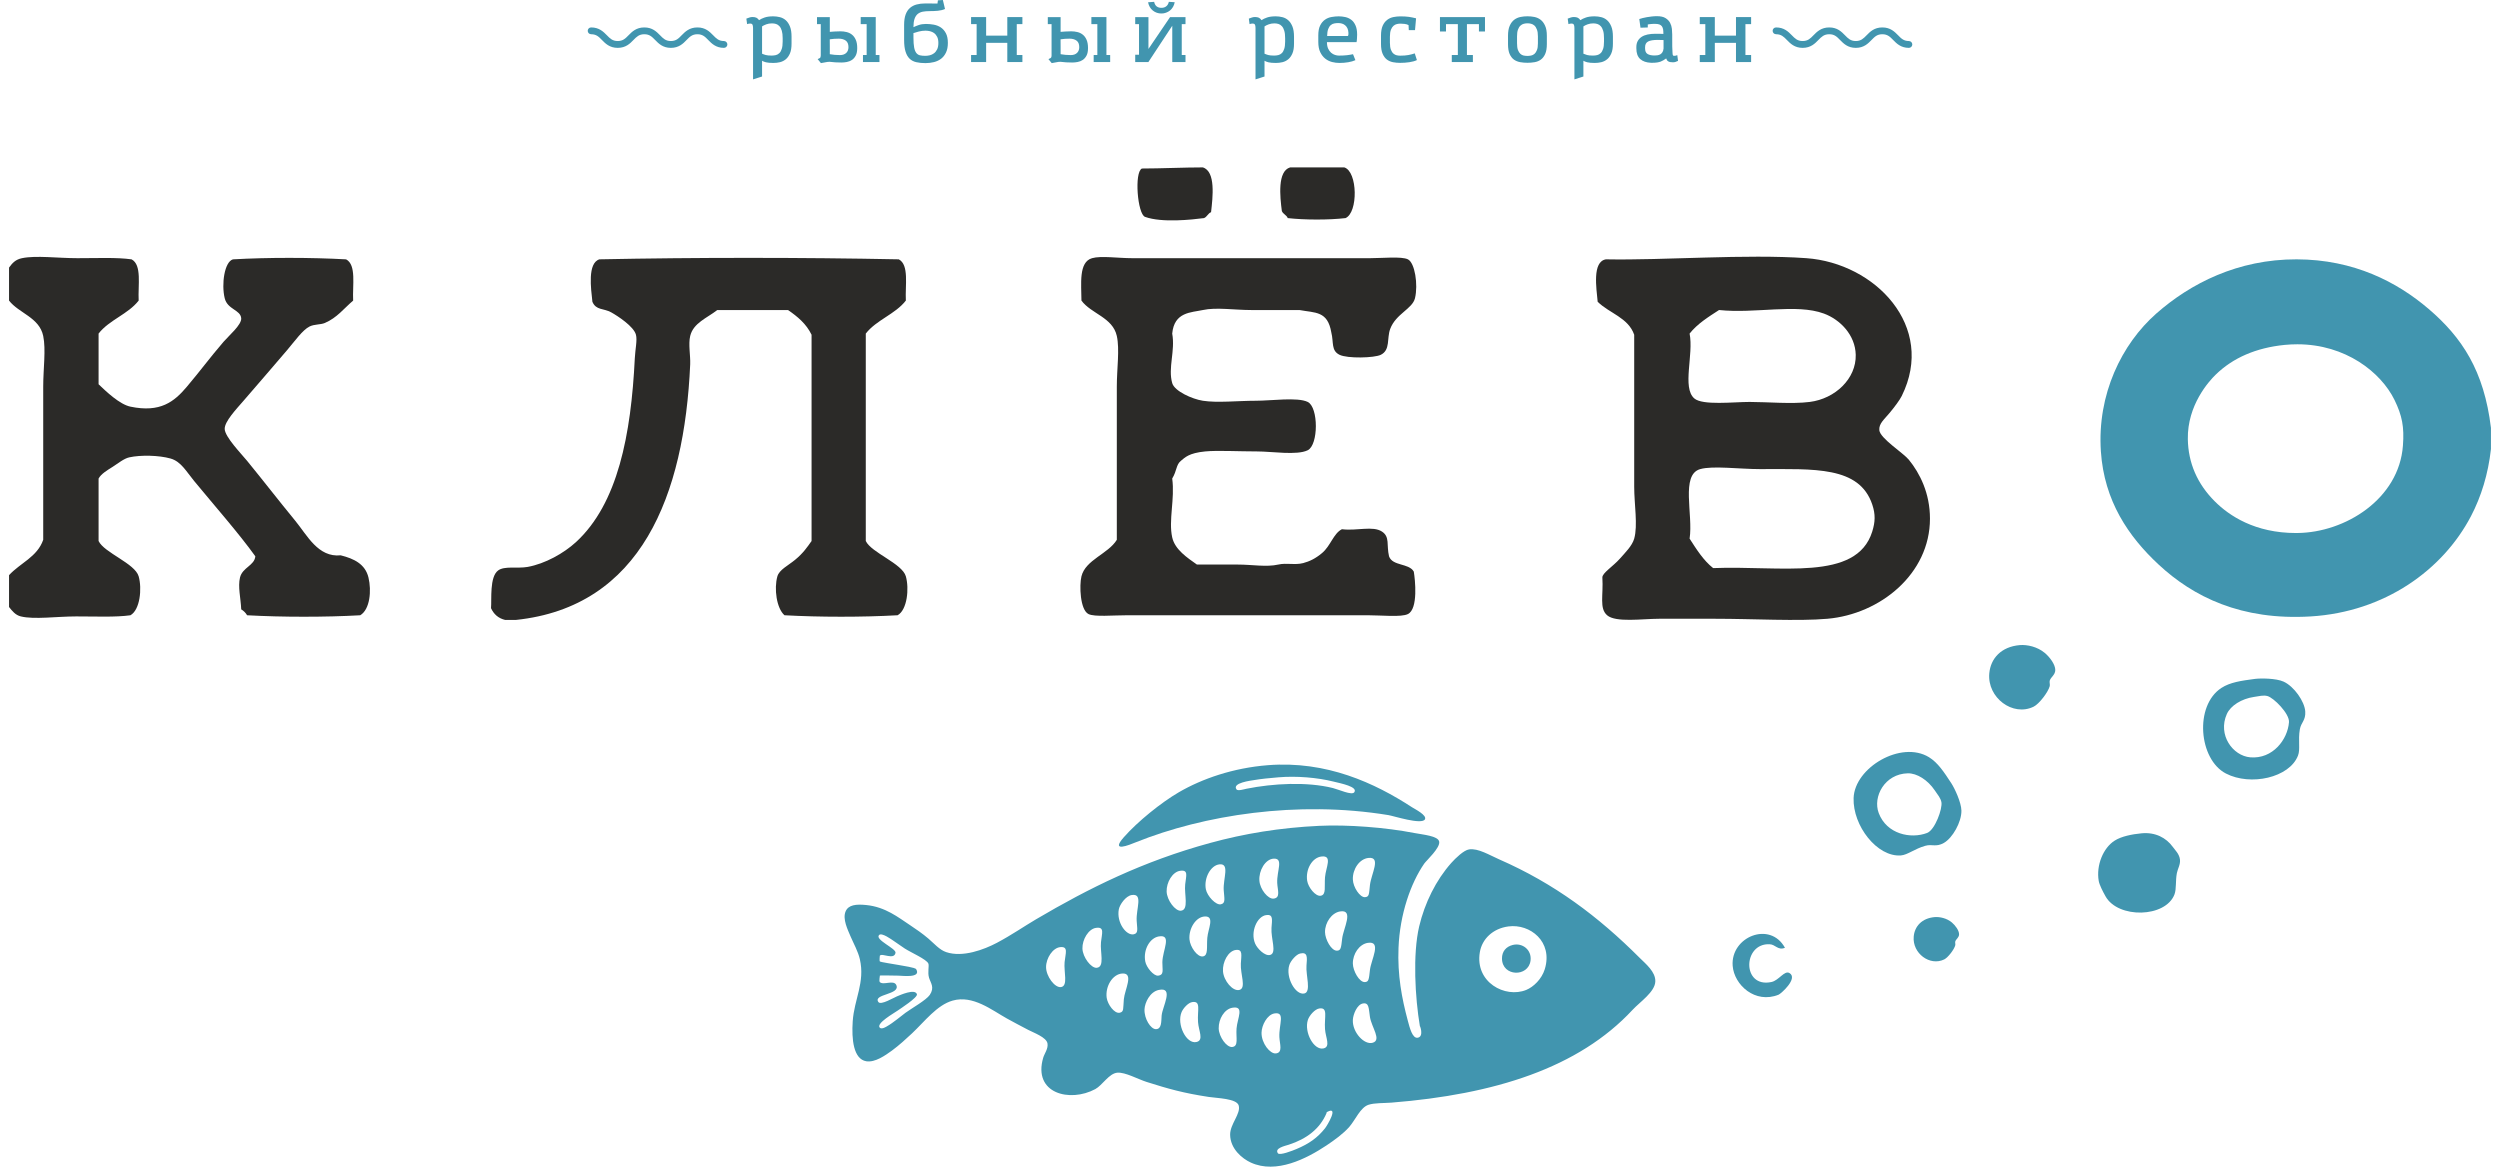 <?xml version="1.0" encoding="UTF-8"?> <svg xmlns="http://www.w3.org/2000/svg" width="150" height="70" viewBox="0 0 150 70" fill="none"><g clip-path="url(#clip0_10330_3127)"><path d="M77.108 2.496C77.108 2.68 77.09 2.827 77.053 2.935C77.018 3.046 76.969 3.13 76.909 3.188C76.848 3.247 76.777 3.287 76.697 3.306C76.618 3.325 76.533 3.335 76.445 3.335C76.292 3.335 76.173 3.323 76.092 3.301C76.009 3.278 75.937 3.251 75.871 3.222V1.585C75.937 1.539 76.021 1.497 76.124 1.46C76.229 1.421 76.341 1.403 76.465 1.403C76.553 1.403 76.636 1.415 76.713 1.439C76.789 1.464 76.858 1.509 76.916 1.575C76.975 1.64 77.022 1.73 77.056 1.845C77.091 1.96 77.108 2.108 77.108 2.291V2.496ZM77.296 1.216C77.193 1.125 77.076 1.063 76.944 1.03C76.811 0.997 76.678 0.98 76.544 0.98C76.33 0.98 76.159 1.004 76.027 1.049C75.894 1.095 75.781 1.147 75.691 1.21C75.645 1.141 75.59 1.093 75.531 1.063C75.47 1.036 75.395 1.021 75.301 1.021C75.237 1.021 75.176 1.03 75.119 1.049C75.061 1.068 74.998 1.092 74.93 1.117L74.974 1.447C75.036 1.424 75.102 1.413 75.171 1.413C75.225 1.413 75.267 1.432 75.292 1.471C75.318 1.51 75.331 1.579 75.331 1.679V4.763C75.42 4.733 75.51 4.704 75.601 4.677C75.693 4.648 75.783 4.62 75.871 4.591V3.645C75.924 3.68 76.002 3.711 76.107 3.738C76.212 3.764 76.361 3.777 76.553 3.777C76.686 3.777 76.819 3.762 76.949 3.731C77.078 3.699 77.193 3.641 77.296 3.556C77.399 3.472 77.482 3.353 77.546 3.203C77.61 3.054 77.641 2.858 77.641 2.617V2.205C77.641 1.954 77.61 1.749 77.546 1.591C77.482 1.432 77.399 1.308 77.296 1.216Z" fill="#4195AF"></path><path d="M80.903 2.085C80.9 2.111 80.889 2.136 80.873 2.159H79.628C79.631 1.986 79.652 1.847 79.691 1.745C79.729 1.642 79.781 1.563 79.843 1.51C79.905 1.456 79.975 1.42 80.053 1.407C80.133 1.391 80.213 1.384 80.293 1.384C80.372 1.384 80.447 1.394 80.519 1.415C80.591 1.437 80.654 1.47 80.71 1.519C80.767 1.565 80.812 1.627 80.848 1.702C80.883 1.778 80.903 1.87 80.907 1.977C80.907 2.023 80.906 2.059 80.903 2.085ZM81.079 1.19C80.972 1.11 80.856 1.055 80.723 1.025C80.591 0.996 80.457 0.98 80.323 0.98C80.185 0.98 80.045 0.994 79.898 1.019C79.754 1.043 79.621 1.096 79.502 1.179C79.382 1.26 79.285 1.376 79.211 1.526C79.134 1.677 79.098 1.877 79.098 2.124V2.516C79.098 2.765 79.137 2.971 79.215 3.131C79.294 3.294 79.394 3.424 79.517 3.52C79.639 3.616 79.775 3.682 79.924 3.721C80.072 3.758 80.219 3.777 80.362 3.777C80.546 3.777 80.722 3.763 80.89 3.735C81.058 3.708 81.203 3.665 81.324 3.61L81.181 3.252C81.074 3.276 80.955 3.295 80.826 3.311C80.697 3.327 80.533 3.336 80.335 3.336C80.261 3.336 80.183 3.322 80.099 3.296C80.016 3.27 79.939 3.226 79.867 3.165C79.796 3.102 79.736 3.018 79.687 2.914C79.641 2.81 79.617 2.681 79.617 2.526H81.393C81.406 2.47 81.414 2.402 81.418 2.32C81.425 2.238 81.428 2.159 81.428 2.081C81.428 1.851 81.395 1.666 81.33 1.524C81.267 1.381 81.184 1.269 81.079 1.19Z" fill="#4195AF"></path><path d="M84.505 3.302C84.37 3.327 84.205 3.34 84.013 3.34C83.948 3.34 83.879 3.333 83.807 3.318C83.736 3.304 83.669 3.27 83.609 3.218C83.547 3.165 83.497 3.089 83.456 2.987C83.417 2.887 83.395 2.747 83.395 2.571V2.193C83.395 2.023 83.417 1.887 83.456 1.782C83.497 1.68 83.549 1.602 83.611 1.548C83.673 1.494 83.74 1.459 83.815 1.443C83.888 1.426 83.959 1.418 84.029 1.418C84.103 1.418 84.186 1.424 84.278 1.435C84.37 1.446 84.448 1.47 84.513 1.506L84.528 1.806H84.901L84.964 1.099C84.879 1.08 84.803 1.062 84.735 1.047C84.665 1.033 84.597 1.021 84.528 1.011C84.46 1.001 84.384 0.994 84.306 0.99C84.225 0.984 84.131 0.982 84.023 0.982C83.886 0.982 83.748 0.996 83.609 1.023C83.47 1.051 83.344 1.106 83.233 1.191C83.122 1.273 83.032 1.389 82.963 1.54C82.896 1.691 82.86 1.889 82.86 2.135V2.635C82.86 2.883 82.893 3.082 82.959 3.23C83.024 3.379 83.109 3.493 83.215 3.574C83.323 3.654 83.444 3.706 83.581 3.733C83.719 3.759 83.861 3.772 84.008 3.772C84.193 3.772 84.379 3.759 84.56 3.733C84.742 3.706 84.893 3.664 85.014 3.605L84.886 3.203C84.769 3.243 84.641 3.275 84.505 3.302Z" fill="#4195AF"></path><path d="M86.397 1.889H86.76V1.448H87.471V3.301H87.107V3.723H88.373V3.301H88.016V1.448H88.736V1.889H89.099V1.026H86.397V1.889Z" fill="#4195AF"></path><path d="M92.275 2.594C92.275 2.769 92.258 2.905 92.216 3.005C92.178 3.104 92.128 3.181 92.069 3.232C92.008 3.285 91.941 3.318 91.865 3.333C91.79 3.347 91.715 3.355 91.644 3.355C91.569 3.355 91.494 3.347 91.421 3.333C91.347 3.318 91.281 3.284 91.222 3.23C91.163 3.175 91.116 3.099 91.077 3C91.039 2.9 91.022 2.762 91.022 2.59V2.183C91.022 2.014 91.04 1.876 91.079 1.775C91.118 1.67 91.168 1.591 91.229 1.536C91.289 1.48 91.358 1.442 91.433 1.425C91.508 1.406 91.581 1.398 91.649 1.398C91.717 1.398 91.79 1.406 91.862 1.425C91.935 1.442 92.003 1.479 92.064 1.532C92.124 1.586 92.174 1.666 92.214 1.771C92.256 1.876 92.275 2.014 92.275 2.183V2.594ZM92.436 1.185C92.327 1.102 92.203 1.047 92.064 1.018C91.924 0.99 91.785 0.977 91.649 0.977C91.508 0.977 91.368 0.99 91.229 1.018C91.089 1.047 90.965 1.102 90.854 1.185C90.744 1.268 90.653 1.387 90.585 1.542C90.516 1.695 90.481 1.898 90.481 2.15V2.651C90.481 2.898 90.514 3.094 90.579 3.242C90.645 3.389 90.731 3.5 90.839 3.579C90.948 3.654 91.072 3.705 91.213 3.73C91.353 3.755 91.496 3.767 91.644 3.767C91.795 3.767 91.941 3.755 92.08 3.73C92.222 3.705 92.345 3.654 92.453 3.575C92.561 3.496 92.647 3.383 92.713 3.234C92.778 3.085 92.811 2.887 92.811 2.642V2.146C92.811 1.896 92.776 1.695 92.705 1.542C92.635 1.387 92.545 1.268 92.436 1.185Z" fill="#4195AF"></path><path d="M96.24 2.496C96.24 2.68 96.223 2.827 96.186 2.935C96.149 3.046 96.102 3.13 96.041 3.188C95.981 3.247 95.91 3.287 95.831 3.306C95.75 3.325 95.667 3.335 95.579 3.335C95.424 3.335 95.306 3.323 95.225 3.301C95.143 3.278 95.07 3.251 95.004 3.222V1.585C95.07 1.539 95.154 1.497 95.256 1.46C95.36 1.421 95.474 1.403 95.597 1.403C95.686 1.403 95.769 1.415 95.844 1.439C95.922 1.464 95.989 1.509 96.049 1.575C96.108 1.64 96.154 1.73 96.189 1.845C96.224 1.96 96.24 2.108 96.24 2.291V2.496ZM96.428 1.216C96.326 1.125 96.208 1.063 96.076 1.03C95.944 0.997 95.81 0.98 95.677 0.98C95.463 0.98 95.29 1.004 95.159 1.049C95.026 1.095 94.914 1.147 94.822 1.21C94.777 1.141 94.724 1.093 94.663 1.063C94.603 1.036 94.526 1.021 94.436 1.021C94.37 1.021 94.309 1.03 94.252 1.049C94.195 1.068 94.131 1.092 94.062 1.117L94.107 1.447C94.169 1.424 94.234 1.413 94.302 1.413C94.359 1.413 94.398 1.432 94.425 1.471C94.451 1.51 94.465 1.579 94.465 1.679V4.763C94.553 4.733 94.642 4.704 94.734 4.677C94.826 4.648 94.915 4.62 95.004 4.591V3.645C95.056 3.68 95.135 3.711 95.241 3.738C95.344 3.764 95.493 3.777 95.686 3.777C95.82 3.777 95.952 3.762 96.08 3.731C96.208 3.699 96.326 3.641 96.428 3.556C96.532 3.472 96.614 3.353 96.679 3.203C96.744 3.054 96.775 2.858 96.775 2.617V2.205C96.775 1.954 96.744 1.749 96.679 1.591C96.614 1.432 96.532 1.308 96.428 1.216Z" fill="#4195AF"></path><path d="M99.813 2.913C99.803 3.005 99.78 3.077 99.746 3.132C99.712 3.186 99.671 3.228 99.622 3.257C99.573 3.285 99.518 3.306 99.457 3.316C99.397 3.325 99.338 3.33 99.279 3.33C99.095 3.33 98.954 3.3 98.854 3.239C98.754 3.18 98.705 3.067 98.705 2.902V2.835C98.705 2.669 98.766 2.553 98.889 2.489C99.011 2.426 99.205 2.394 99.47 2.394C99.528 2.394 99.586 2.396 99.644 2.399C99.701 2.402 99.758 2.403 99.813 2.403V2.913ZM100.546 3.34C100.529 3.347 100.497 3.35 100.451 3.35C100.423 3.35 100.398 3.343 100.382 3.328C100.365 3.312 100.356 3.262 100.352 3.179C100.344 3.084 100.337 2.957 100.335 2.799C100.333 2.639 100.333 2.486 100.333 2.336V2.065C100.333 1.968 100.326 1.854 100.314 1.73C100.3 1.604 100.264 1.483 100.206 1.371C100.147 1.258 100.055 1.164 99.933 1.087C99.81 1.009 99.64 0.971 99.421 0.971C99.312 0.971 99.207 0.976 99.104 0.989C99.002 1.001 98.904 1.013 98.813 1.03C98.722 1.047 98.637 1.064 98.56 1.083C98.483 1.103 98.415 1.124 98.357 1.142L98.43 1.663L98.867 1.648V1.467C98.916 1.459 98.954 1.454 98.987 1.449C99.017 1.445 99.049 1.441 99.078 1.44C99.107 1.438 99.139 1.437 99.173 1.434C99.207 1.433 99.252 1.432 99.308 1.432C99.416 1.432 99.501 1.445 99.565 1.469C99.629 1.495 99.679 1.529 99.715 1.579C99.749 1.629 99.774 1.692 99.787 1.765C99.798 1.84 99.803 1.931 99.803 2.035C99.728 2.032 99.651 2.03 99.571 2.028C99.49 2.027 99.407 2.026 99.323 2.026C99.153 2.026 98.998 2.041 98.856 2.07C98.716 2.099 98.596 2.147 98.497 2.212C98.397 2.279 98.319 2.361 98.264 2.462C98.208 2.564 98.181 2.685 98.181 2.825V2.899C98.181 3.19 98.257 3.405 98.413 3.543C98.568 3.683 98.785 3.756 99.063 3.767H99.142C99.258 3.767 99.357 3.76 99.435 3.747C99.515 3.734 99.582 3.716 99.639 3.696C99.696 3.674 99.748 3.648 99.799 3.618C99.848 3.586 99.901 3.551 99.961 3.512H99.975C99.988 3.551 100.004 3.584 100.021 3.613C100.04 3.641 100.063 3.663 100.094 3.68C100.122 3.699 100.159 3.712 100.202 3.723C100.247 3.732 100.302 3.738 100.368 3.738C100.43 3.738 100.481 3.731 100.522 3.718C100.564 3.705 100.617 3.683 100.682 3.654L100.637 3.306C100.595 3.323 100.564 3.334 100.546 3.34Z" fill="#4195AF"></path><path d="M104.159 2.138H102.889V1.025H101.986V1.448H102.319V3.301H101.986V3.724H102.889V2.571H104.159V3.724H105.067V3.301H104.726V1.448H105.067V1.025H104.159V2.138Z" fill="#4195AF"></path><path d="M46.96 2.496C46.96 2.68 46.942 2.827 46.905 2.935C46.87 3.046 46.822 3.13 46.761 3.188C46.7 3.247 46.629 3.287 46.55 3.306C46.47 3.325 46.385 3.335 46.298 3.335C46.143 3.335 46.025 3.323 45.944 3.301C45.861 3.278 45.789 3.251 45.724 3.222V1.585C45.789 1.539 45.873 1.497 45.976 1.46C46.08 1.421 46.192 1.403 46.317 1.403C46.405 1.403 46.487 1.415 46.565 1.439C46.641 1.464 46.71 1.509 46.768 1.575C46.827 1.64 46.874 1.73 46.908 1.845C46.943 1.96 46.96 2.108 46.96 2.291V2.496ZM47.148 1.216C47.045 1.125 46.927 1.063 46.795 1.03C46.664 0.997 46.53 0.98 46.396 0.98C46.183 0.98 46.011 1.004 45.879 1.049C45.746 1.095 45.634 1.147 45.543 1.21C45.496 1.141 45.443 1.093 45.382 1.063C45.322 1.036 45.246 1.021 45.154 1.021C45.089 1.021 45.028 1.03 44.972 1.049C44.913 1.068 44.85 1.092 44.781 1.117L44.826 1.447C44.888 1.424 44.954 1.413 45.022 1.413C45.077 1.413 45.119 1.432 45.145 1.471C45.169 1.51 45.183 1.579 45.183 1.679V4.763C45.272 4.733 45.362 4.704 45.453 4.677C45.545 4.648 45.634 4.62 45.724 4.591V3.645C45.775 3.68 45.854 3.711 45.959 3.738C46.064 3.764 46.212 3.777 46.405 3.777C46.538 3.777 46.671 3.762 46.8 3.731C46.929 3.699 47.045 3.641 47.148 3.556C47.251 3.472 47.334 3.353 47.398 3.203C47.462 3.054 47.493 2.858 47.493 2.617V2.205C47.493 1.954 47.462 1.749 47.398 1.591C47.334 1.432 47.251 1.308 47.148 1.216Z" fill="#4195AF"></path><path d="M52.544 1.025H51.642V1.448H51.999V3.301H51.778V3.723H52.768V3.301H52.544V1.025Z" fill="#4195AF"></path><path d="M50.774 3.176C50.684 3.262 50.558 3.305 50.398 3.305C50.287 3.305 50.18 3.301 50.08 3.291C49.978 3.281 49.882 3.269 49.789 3.252V2.808C49.789 2.659 49.789 2.509 49.786 2.359C49.877 2.347 49.967 2.336 50.052 2.329C50.139 2.323 50.231 2.32 50.331 2.32C50.5 2.32 50.639 2.359 50.747 2.439C50.854 2.516 50.908 2.647 50.908 2.83C50.908 2.973 50.864 3.09 50.774 3.176ZM51.119 2.08C51.025 2.004 50.917 1.952 50.795 1.923C50.674 1.894 50.553 1.879 50.428 1.879C50.304 1.879 50.184 1.883 50.067 1.891C49.952 1.899 49.859 1.906 49.789 1.912V1.026H49.02V1.447H49.246V3.321C49.246 3.405 49.226 3.461 49.187 3.485C49.148 3.508 49.106 3.529 49.059 3.547L49.256 3.787C49.351 3.773 49.44 3.756 49.522 3.738C49.607 3.718 49.691 3.708 49.776 3.708C50 3.738 50.237 3.751 50.481 3.751C50.587 3.751 50.694 3.742 50.808 3.72C50.921 3.7 51.024 3.657 51.117 3.596C51.211 3.533 51.286 3.446 51.345 3.332C51.404 3.22 51.433 3.07 51.433 2.884C51.433 2.685 51.406 2.52 51.347 2.389C51.29 2.259 51.214 2.154 51.119 2.08Z" fill="#4195AF"></path><path d="M56.227 2.964C56.177 3.065 56.113 3.143 56.036 3.2C55.959 3.257 55.874 3.296 55.784 3.318C55.692 3.338 55.604 3.35 55.523 3.35C55.399 3.35 55.292 3.34 55.203 3.32C55.112 3.301 55.037 3.252 54.979 3.178C54.92 3.103 54.876 2.993 54.849 2.851C54.822 2.705 54.807 2.508 54.807 2.256V1.982C54.893 1.955 55.002 1.925 55.132 1.891C55.266 1.856 55.399 1.84 55.532 1.84C55.617 1.84 55.706 1.851 55.795 1.871C55.886 1.893 55.967 1.931 56.043 1.984C56.117 2.038 56.181 2.114 56.23 2.21C56.278 2.307 56.302 2.427 56.302 2.574C56.302 2.734 56.277 2.866 56.227 2.964ZM56.448 1.646C56.321 1.563 56.18 1.508 56.023 1.479C55.868 1.451 55.711 1.437 55.554 1.437C55.394 1.437 55.25 1.459 55.122 1.503C54.994 1.547 54.889 1.591 54.807 1.632C54.807 1.428 54.829 1.261 54.871 1.135C54.914 1.01 54.976 0.911 55.059 0.841C55.144 0.771 55.246 0.725 55.366 0.701C55.487 0.678 55.626 0.667 55.784 0.667C55.95 0.667 56.113 0.661 56.274 0.646C56.434 0.63 56.575 0.595 56.7 0.54L56.572 0L56.274 0.02L56.249 0.211H56.01C55.948 0.211 55.889 0.211 55.837 0.209C55.784 0.208 55.733 0.207 55.685 0.207H55.523C55.33 0.207 55.156 0.227 55.002 0.268C54.846 0.309 54.713 0.378 54.599 0.475C54.485 0.575 54.399 0.705 54.338 0.871C54.278 1.036 54.247 1.24 54.247 1.487V2.392C54.247 2.682 54.275 2.914 54.332 3.094C54.386 3.274 54.468 3.416 54.575 3.52C54.682 3.623 54.814 3.693 54.973 3.73C55.132 3.767 55.316 3.787 55.521 3.787C55.705 3.787 55.878 3.767 56.042 3.725C56.205 3.684 56.348 3.615 56.472 3.52C56.594 3.424 56.692 3.298 56.763 3.144C56.836 2.99 56.872 2.801 56.872 2.574C56.872 2.336 56.833 2.143 56.753 1.994C56.675 1.845 56.572 1.729 56.448 1.646Z" fill="#4195AF"></path><path d="M60.438 2.138H59.168V1.025H58.265V1.447H58.598V3.301H58.265V3.723H59.168V2.57H60.438V3.723H61.344V3.301H61.006V1.447H61.344V1.025H60.438V2.138Z" fill="#4195AF"></path><path d="M66.386 1.025H65.483V1.448H65.841V3.301H65.62V3.723H66.61V3.301H66.386V1.025Z" fill="#4195AF"></path><path d="M64.621 3.176C64.531 3.262 64.406 3.305 64.246 3.305C64.134 3.305 64.028 3.301 63.928 3.291C63.826 3.281 63.73 3.269 63.637 3.252V2.808C63.637 2.659 63.636 2.509 63.634 2.359C63.725 2.347 63.814 2.336 63.9 2.329C63.987 2.323 64.079 2.32 64.178 2.32C64.348 2.32 64.487 2.359 64.594 2.439C64.702 2.516 64.755 2.647 64.755 2.83C64.755 2.973 64.711 3.09 64.621 3.176ZM64.967 2.08C64.873 2.004 64.765 1.952 64.643 1.923C64.522 1.894 64.399 1.879 64.275 1.879C64.151 1.879 64.031 1.883 63.914 1.891C63.799 1.899 63.707 1.906 63.637 1.912V1.026H62.868V1.447H63.094V3.321C63.094 3.405 63.074 3.461 63.034 3.485C62.996 3.508 62.953 3.529 62.907 3.547L63.103 3.787C63.199 3.773 63.287 3.756 63.37 3.738C63.455 3.718 63.537 3.708 63.623 3.708C63.848 3.738 64.085 3.751 64.329 3.751C64.434 3.751 64.542 3.742 64.656 3.72C64.769 3.7 64.872 3.657 64.965 3.596C65.058 3.533 65.134 3.446 65.193 3.332C65.252 3.22 65.281 3.07 65.281 2.884C65.281 2.685 65.252 2.52 65.195 2.389C65.138 2.259 65.062 2.154 64.967 2.08Z" fill="#4195AF"></path><path d="M68.907 2.938V1.026H68.113V1.447H68.341V3.285H68.113V3.722H68.903L70.336 1.545V3.722H71.13V3.301H70.905V1.447H71.13V1.026H70.204L68.907 2.938Z" fill="#4195AF"></path><path d="M69.684 0.81C69.781 0.81 69.875 0.795 69.961 0.762C70.047 0.733 70.126 0.687 70.199 0.629C70.271 0.569 70.332 0.498 70.381 0.414C70.429 0.332 70.463 0.238 70.483 0.133L70.13 0.11C70.104 0.229 70.052 0.32 69.972 0.38C69.895 0.442 69.798 0.47 69.684 0.47C69.569 0.47 69.475 0.442 69.399 0.383C69.324 0.324 69.274 0.232 69.248 0.11L68.884 0.137C68.928 0.351 69.022 0.516 69.169 0.632C69.317 0.751 69.489 0.81 69.684 0.81Z" fill="#4195AF"></path><path d="M43.437 2.462C43.126 2.462 42.976 2.309 42.787 2.114C42.583 1.906 42.329 1.646 41.846 1.646C41.361 1.646 41.106 1.906 40.901 2.114C40.713 2.309 40.565 2.462 40.251 2.462C39.941 2.462 39.79 2.309 39.602 2.114C39.398 1.906 39.144 1.646 38.659 1.646C38.174 1.646 37.919 1.906 37.715 2.114C37.526 2.309 37.375 2.462 37.063 2.462C36.749 2.462 36.602 2.309 36.411 2.114C36.206 1.906 35.952 1.646 35.468 1.646C35.355 1.646 35.263 1.736 35.263 1.85C35.263 1.962 35.355 2.054 35.468 2.054C35.78 2.054 35.929 2.206 36.118 2.401C36.323 2.611 36.578 2.872 37.063 2.872C37.549 2.872 37.802 2.611 38.006 2.401C38.197 2.206 38.346 2.054 38.659 2.054C38.972 2.054 39.119 2.206 39.31 2.401C39.513 2.609 39.767 2.872 40.251 2.872C40.736 2.872 40.991 2.611 41.194 2.401C41.384 2.206 41.533 2.054 41.846 2.054C42.156 2.054 42.306 2.206 42.494 2.401C42.698 2.609 42.952 2.872 43.437 2.872C43.549 2.872 43.642 2.78 43.642 2.667C43.642 2.554 43.549 2.462 43.437 2.462Z" fill="#4195AF"></path><path d="M114.533 2.462C114.221 2.462 114.073 2.309 113.883 2.114C113.679 1.906 113.425 1.646 112.939 1.646C112.457 1.646 112.201 1.906 111.999 2.114C111.808 2.309 111.66 2.462 111.348 2.462C111.036 2.462 110.887 2.309 110.697 2.114C110.494 1.906 110.239 1.646 109.757 1.646C109.271 1.646 109.015 1.906 108.811 2.114C108.622 2.309 108.473 2.462 108.159 2.462C107.845 2.462 107.698 2.309 107.507 2.114C107.303 1.906 107.049 1.646 106.564 1.646C106.45 1.646 106.358 1.736 106.358 1.85C106.358 1.962 106.45 2.054 106.564 2.054C106.877 2.054 107.026 2.206 107.215 2.401C107.42 2.611 107.675 2.872 108.159 2.872C108.644 2.872 108.899 2.611 109.102 2.401C109.294 2.206 109.441 2.054 109.757 2.054C110.067 2.054 110.217 2.206 110.405 2.401C110.609 2.609 110.864 2.872 111.348 2.872C111.833 2.872 112.085 2.611 112.291 2.401C112.479 2.206 112.629 2.054 112.939 2.054C113.251 2.054 113.401 2.206 113.591 2.401C113.795 2.609 114.051 2.872 114.533 2.872C114.646 2.872 114.738 2.78 114.738 2.667C114.738 2.554 114.646 2.462 114.533 2.462Z" fill="#4195AF"></path><path fill-rule="evenodd" clip-rule="evenodd" d="M144.176 26.733C143.945 29.94 140.711 31.955 137.843 31.98L137.756 31.981C135.302 31.981 133.752 30.948 132.888 30.082C131.836 29.032 131.293 27.776 131.27 26.346C131.235 24.306 132.538 22.871 132.939 22.482C133.976 21.468 135.367 20.867 137.069 20.695C137.33 20.67 137.587 20.657 137.842 20.657C140.732 20.657 142.851 22.332 143.667 23.99C144.132 24.943 144.259 25.611 144.176 26.733ZM145.71 18.529C143.831 16.925 141.236 15.567 137.792 15.56C134.275 15.554 131.432 17.002 129.377 18.813C127.299 20.646 125.823 23.662 126.053 27.087C126.253 30.061 127.71 32.194 129.518 33.874C131.591 35.803 134.468 37.238 138.639 36.986C143.091 36.716 146.571 34.191 148.256 30.976C148.872 29.8 149.292 28.44 149.457 26.943V25.672C149.044 22.241 147.72 20.246 145.71 18.529Z" fill="#4195AF"></path><path fill-rule="evenodd" clip-rule="evenodd" d="M68.704 13.013C69.719 13.379 71.519 13.179 72.24 13.086C72.425 13.011 72.477 12.805 72.664 12.73C72.764 11.839 72.955 10.283 72.169 10.044C71.086 10.044 69.601 10.111 68.517 10.111C68.047 10.317 68.246 12.849 68.704 13.013Z" fill="#2B2A28"></path><path fill-rule="evenodd" clip-rule="evenodd" d="M77.265 13.086C78.262 13.199 79.734 13.204 80.731 13.086C81.496 12.754 81.463 10.296 80.658 10.044H77.407C76.64 10.271 76.797 11.788 76.911 12.662C76.984 12.848 77.191 12.898 77.265 13.086Z" fill="#2B2A28"></path><path fill-rule="evenodd" clip-rule="evenodd" d="M72.17 18.602C72.956 18.426 74.09 18.602 75.068 18.602H77.969C78.922 18.78 79.657 18.648 79.878 19.944C80.031 20.544 79.855 21.034 80.372 21.288C80.847 21.521 82.458 21.48 82.848 21.288C83.435 20.998 83.201 20.294 83.413 19.733C83.751 18.828 84.742 18.536 84.899 17.893C85.096 17.073 84.891 15.765 84.474 15.56C84.091 15.372 82.934 15.491 82.212 15.491H67.928C67.077 15.491 66.066 15.335 65.523 15.491C64.709 15.721 64.883 17.044 64.887 18.035C65.463 18.825 66.761 19.04 67.009 20.157C67.187 20.964 67.009 22.113 67.009 23.197V32.389C66.493 33.233 65.128 33.589 64.887 34.58C64.755 35.121 64.802 36.594 65.311 36.844C65.674 37.023 66.769 36.915 67.645 36.915H82.068C82.893 36.915 84.069 37.043 84.474 36.844C85.103 36.534 84.906 34.765 84.828 34.298C84.541 33.782 83.549 33.974 83.342 33.379C83.18 32.691 83.405 32.212 82.917 31.894C82.366 31.533 81.412 31.867 80.515 31.753C80.007 32.007 79.838 32.755 79.322 33.184C78.922 33.519 78.573 33.683 78.189 33.786C77.688 33.915 77.202 33.759 76.695 33.874C75.981 34.035 75.11 33.874 74.291 33.874H71.816C71.248 33.472 70.495 32.979 70.333 32.246C70.103 31.215 70.5 29.942 70.333 28.712C70.621 28.235 70.561 27.886 70.853 27.65C71.095 27.454 71.319 27.183 72.311 27.086C73.04 27.015 74.34 27.086 75.423 27.086C76.309 27.086 77.818 27.333 78.463 27.015C79.112 26.697 79.116 24.437 78.463 24.116C77.853 23.817 76.271 24.045 75.351 24.045C74.274 24.045 73.042 24.181 72.17 24.045C71.533 23.945 70.47 23.471 70.333 22.986C70.07 22.067 70.524 21.059 70.333 20.015C70.454 18.714 71.459 18.756 72.17 18.602Z" fill="#2B2A28"></path><path fill-rule="evenodd" clip-rule="evenodd" d="M20.441 33.319C19.088 33.458 18.432 32.12 17.724 31.257C16.699 30.009 15.84 28.892 14.826 27.651C14.468 27.215 13.499 26.219 13.482 25.742C13.464 25.289 14.203 24.522 14.613 24.045C15.567 22.937 16.248 22.157 17.229 21.005C17.683 20.471 18.154 19.799 18.573 19.59C18.868 19.444 19.235 19.489 19.492 19.378C20.23 19.061 20.634 18.506 21.189 18.035C21.141 17.118 21.396 15.894 20.766 15.561C18.665 15.445 16.076 15.441 13.977 15.561C13.466 15.709 13.277 17.049 13.482 17.893C13.646 18.574 14.432 18.583 14.473 19.096C14.502 19.491 13.735 20.132 13.411 20.51C12.55 21.512 12.075 22.181 11.217 23.197C10.456 24.103 9.62 24.775 7.825 24.399C7.174 24.262 6.368 23.489 5.915 23.056V20.014C6.555 19.192 7.68 18.857 8.32 18.035C8.272 17.118 8.527 15.894 7.895 15.561C7 15.435 5.83 15.491 4.643 15.491C3.475 15.491 2.157 15.315 1.319 15.491C0.933 15.569 0.737 15.785 0.542 16.056V18.035C1.13 18.796 2.359 19.041 2.593 20.157C2.763 20.97 2.593 22.137 2.593 23.197V32.388C2.235 33.422 1.206 33.783 0.542 34.51V36.42C0.725 36.649 0.92 36.906 1.25 36.985C2.054 37.181 3.412 36.985 4.572 36.985C5.759 36.985 6.937 37.041 7.825 36.916C8.403 36.592 8.529 35.317 8.32 34.581C8.102 33.806 6.246 33.163 5.915 32.46V28.713C6.064 28.436 6.414 28.227 6.765 28.006C7.067 27.814 7.441 27.507 7.756 27.441C8.448 27.288 9.544 27.317 10.229 27.51C10.856 27.686 11.165 28.271 11.644 28.854C12.803 30.263 14.354 32.027 15.32 33.378C15.271 33.936 14.55 34.041 14.4 34.65C14.265 35.215 14.443 35.866 14.473 36.561C14.62 36.649 14.737 36.766 14.826 36.916C16.925 37.032 19.513 37.035 21.613 36.916C22.2 36.568 22.299 35.438 22.108 34.65C21.913 33.844 21.242 33.519 20.441 33.319Z" fill="#2B2A28"></path><path fill-rule="evenodd" clip-rule="evenodd" d="M51.947 32.46V20.014C52.586 19.192 53.712 18.857 54.351 18.034C54.303 17.117 54.559 15.893 53.927 15.56C48.105 15.444 41.79 15.442 35.965 15.56C35.244 15.784 35.456 17.307 35.544 18.106C35.766 18.629 36.211 18.485 36.674 18.742C37.068 18.961 38.031 19.59 38.157 20.085C38.244 20.407 38.116 20.947 38.088 21.5C37.864 26.084 37.073 30.22 34.552 32.532C33.828 33.194 32.706 33.828 31.652 34.016C31.037 34.124 30.271 33.943 29.887 34.228C29.364 34.613 29.509 35.984 29.461 36.49C29.624 36.844 29.89 37.096 30.31 37.197H30.947C38.457 36.412 41.064 29.75 41.412 21.853C41.433 21.329 41.292 20.649 41.412 20.157C41.602 19.376 42.412 19.089 43.037 18.602H47.281C47.853 18.994 48.38 19.432 48.694 20.085V32.46C48.454 32.804 48.186 33.197 47.704 33.59C47.286 33.935 46.758 34.183 46.643 34.58C46.434 35.319 46.592 36.496 47.069 36.915C49.168 37.032 51.756 37.034 53.857 36.915C54.434 36.592 54.559 35.317 54.351 34.58C54.131 33.806 52.277 33.162 51.947 32.46Z" fill="#2B2A28"></path><path fill-rule="evenodd" clip-rule="evenodd" d="M112.334 31.894C111.391 34.917 106.819 33.921 102.789 34.086C102.197 33.617 101.793 32.962 101.376 32.319C101.6 30.875 100.826 28.484 102.011 28.147C102.768 27.931 104.369 28.147 105.617 28.147C108.852 28.147 111.554 27.958 112.334 30.268C112.537 30.865 112.512 31.324 112.334 31.894ZM101.376 20.015C101.844 19.424 102.499 19.019 103.143 18.601C105.313 18.832 107.783 18.203 109.434 18.814C110.404 19.171 111.316 20.094 111.344 21.287C111.38 22.722 110.109 23.924 108.586 24.116C107.501 24.254 106.054 24.116 104.98 24.116C104.008 24.116 102.154 24.337 101.657 23.905C100.913 23.259 101.629 21.273 101.376 20.015ZM112.759 25.813C112.725 25.412 113.049 25.173 113.395 24.753C113.68 24.409 113.987 23.997 114.103 23.762C116.178 19.578 112.503 15.784 108.376 15.49C104.767 15.231 99.855 15.628 96.354 15.56C95.524 15.702 95.785 17.294 95.86 18.106C96.558 18.798 97.694 19.053 98.052 20.085V29.207C98.052 30.248 98.277 31.525 98.052 32.319C97.929 32.752 97.511 33.158 97.195 33.518C96.784 33.983 96.128 34.385 96.142 34.65C96.21 35.716 95.946 36.498 96.426 36.915C96.943 37.366 98.553 37.126 99.536 37.126H102.93C105.165 37.126 107.881 37.283 109.648 37.126C112.8 36.85 115.798 34.442 115.798 31.118C115.798 29.597 115.195 28.398 114.527 27.58C114.196 27.176 112.802 26.297 112.759 25.813Z" fill="#2B2A28"></path><path fill-rule="evenodd" clip-rule="evenodd" d="M115.627 49.977C114.651 50.351 113.201 50.052 112.724 48.785C112.351 47.801 113.086 46.434 114.462 46.399C115.02 46.385 115.67 46.804 116.085 47.421C116.278 47.705 116.434 47.878 116.485 48.131C116.559 48.512 116.101 49.795 115.627 49.977ZM115.737 45.431C114.068 44.41 111.276 46.053 111.216 47.885C111.162 49.547 112.631 51.433 114.054 51.326C114.457 51.294 114.876 50.929 115.516 50.748C115.931 50.629 116.151 50.846 116.631 50.576C117.151 50.283 117.695 49.328 117.685 48.637C117.675 48.141 117.28 47.305 117.086 47.005C116.632 46.307 116.266 45.756 115.737 45.431Z" fill="#4195AF"></path><path fill-rule="evenodd" clip-rule="evenodd" d="M135.017 45.44C133.967 45.35 133.051 44.1 133.609 42.843C133.838 42.334 134.494 41.927 135.232 41.817C135.57 41.766 135.796 41.699 136.043 41.762C136.42 41.859 137.379 42.823 137.339 43.331C137.26 44.373 136.366 45.552 135.017 45.44ZM138.315 42.682C138.273 42.087 137.646 41.185 137.016 40.898C136.565 40.693 135.64 40.689 135.287 40.735C134.463 40.844 133.805 40.938 133.284 41.276C131.647 42.344 131.926 45.569 133.555 46.411C135.031 47.177 137.369 46.663 137.881 45.333C138.028 44.955 137.878 44.417 137.99 43.764C138.062 43.338 138.352 43.231 138.315 42.682Z" fill="#4195AF"></path><path fill-rule="evenodd" clip-rule="evenodd" d="M128.49 49.999C127.911 50.054 127.278 50.183 126.878 50.439C126.198 50.869 125.76 51.911 125.924 52.858C125.964 53.089 126.167 53.486 126.328 53.773C127.075 55.13 129.934 55.07 130.469 53.664C130.594 53.331 130.522 52.85 130.613 52.382C130.668 52.108 130.832 51.873 130.798 51.574C130.761 51.244 130.513 51.015 130.36 50.804C129.969 50.268 129.321 49.918 128.49 49.999Z" fill="#4195AF"></path><path fill-rule="evenodd" clip-rule="evenodd" d="M122.685 39.174C122.245 38.806 121.636 38.669 121.188 38.706C120.07 38.802 119.436 39.508 119.357 40.403C119.227 41.86 120.767 43.015 122.018 42.4C122.349 42.24 122.89 41.527 122.984 41.169C123.01 41.075 122.957 40.934 122.984 40.837C123.045 40.627 123.313 40.501 123.317 40.203C123.32 39.868 122.979 39.418 122.685 39.174Z" fill="#4195AF"></path><path fill-rule="evenodd" clip-rule="evenodd" d="M117.111 55.347C116.81 55.094 116.388 55.001 116.08 55.026C115.314 55.092 114.877 55.578 114.823 56.193C114.733 57.195 115.79 57.988 116.653 57.565C116.879 57.454 117.252 56.967 117.315 56.719C117.334 56.655 117.298 56.557 117.315 56.492C117.357 56.346 117.543 56.26 117.545 56.056C117.545 55.824 117.312 55.516 117.111 55.347Z" fill="#4195AF"></path><path fill-rule="evenodd" clip-rule="evenodd" d="M106.286 58.921C104.506 59.302 104.557 56.58 106.178 56.654C106.531 56.668 106.678 57.043 107.097 56.867C106.202 55.236 103.828 56.215 103.96 57.949C104.048 59.092 105.305 60.251 106.717 59.681C106.86 59.622 107.905 58.698 107.367 58.382C107.064 58.206 106.737 58.827 106.286 58.921Z" fill="#4195AF"></path><path fill-rule="evenodd" clip-rule="evenodd" d="M75.22 46.809C75.663 46.731 76.206 46.681 76.719 46.638C77.792 46.55 79.034 46.651 80.014 46.896C80.445 47.003 81.495 47.204 81.256 47.538C81.114 47.736 80.324 47.37 79.972 47.282C78.417 46.894 76.381 47.005 74.792 47.324C74.657 47.351 74.271 47.473 74.192 47.367C73.899 46.967 75.091 46.833 75.22 46.809ZM68.157 50.534C72.209 48.907 77.829 48.01 83.31 48.907C83.615 48.957 85.297 49.5 85.494 49.164C85.639 48.914 84.895 48.548 84.724 48.437C82.484 46.98 79.596 45.636 76.076 45.911C73.997 46.074 72.13 46.72 70.726 47.538C69.677 48.148 68.256 49.294 67.428 50.235C66.599 51.178 67.756 50.696 68.157 50.534Z" fill="#4195AF"></path><path fill-rule="evenodd" clip-rule="evenodd" d="M92.686 58.154C92.501 58.753 92.004 59.22 91.573 59.396C90.308 59.91 88.482 58.936 88.791 57.127C88.924 56.344 89.563 55.712 90.503 55.586C91.802 55.411 93.195 56.5 92.686 58.154ZM82.368 62.563C81.864 62.719 81.135 61.945 81.171 61.193C81.187 60.861 81.421 60.276 81.77 60.209C82.158 60.136 82.118 60.523 82.197 61.021C82.299 61.648 82.906 62.398 82.368 62.563ZM82.07 56.571C82.926 56.438 82.264 57.586 82.197 58.197C82.134 58.778 82.122 58.908 81.898 58.925C81.559 58.948 81.176 58.252 81.171 57.812C81.164 57.23 81.562 56.648 82.07 56.571ZM82.113 51.475C82.888 51.399 82.275 52.42 82.197 53.103C82.137 53.65 82.161 53.812 81.898 53.831C81.602 53.851 81.183 53.237 81.171 52.761C81.153 52.156 81.557 51.533 82.113 51.475ZM80.53 56.314C80.466 56.885 80.449 57.025 80.229 57.041C79.878 57.066 79.505 56.35 79.501 55.928C79.495 55.35 79.904 54.769 80.4 54.687C81.258 54.544 80.598 55.706 80.53 56.314ZM79.501 67.699C79.045 68.271 78.537 68.628 77.788 68.942C77.549 69.043 76.782 69.343 76.675 69.198C76.45 68.89 77.106 68.753 77.32 68.684C78.414 68.333 79.196 67.716 79.586 66.802C79.61 66.744 79.579 66.744 79.629 66.716C80.359 66.324 79.63 67.538 79.501 67.699ZM75.692 61.964C75.698 61.519 76.027 60.882 76.462 60.807C77.139 60.691 76.727 61.472 76.762 62.221C76.782 62.652 76.985 63.16 76.548 63.206C76.209 63.24 75.684 62.603 75.692 61.964ZM75.307 56.613C75.011 55.921 75.421 54.962 75.992 54.902C76.398 54.857 76.326 55.172 76.29 55.672C76.245 56.317 76.629 57.188 76.205 57.298C75.899 57.378 75.439 56.923 75.307 56.613ZM76.419 51.519C77.031 51.487 76.604 52.233 76.633 52.975C76.651 53.402 76.849 53.864 76.419 53.917C76.084 53.958 75.602 53.362 75.564 52.846C75.516 52.24 75.916 51.546 76.419 51.519ZM77.361 57.896C77.442 57.648 77.769 57.267 78.003 57.212C78.471 57.101 78.43 57.439 78.389 57.94C78.342 58.501 78.691 59.516 78.258 59.609C77.728 59.725 77.118 58.636 77.361 57.896ZM79.501 61.75C79.537 62.255 79.847 62.803 79.415 62.904C78.841 63.042 78.232 61.937 78.473 61.193C78.561 60.926 78.892 60.548 79.158 60.508C79.703 60.429 79.448 61.009 79.501 61.75ZM79.288 51.391C79.972 51.31 79.551 52.039 79.501 52.631C79.455 53.197 79.588 53.681 79.246 53.744C78.934 53.801 78.492 53.244 78.43 52.846C78.325 52.14 78.743 51.452 79.288 51.391ZM74.364 59.396C73.965 59.499 73.42 58.841 73.38 58.281C73.339 57.726 73.691 57.055 74.15 56.997C74.577 56.946 74.48 57.296 74.451 57.812C74.413 58.445 74.794 59.285 74.364 59.396ZM74.193 61.706C74.15 62.276 74.327 62.773 73.937 62.819C73.6 62.858 73.136 62.214 73.122 61.706C73.111 61.138 73.46 60.552 73.937 60.465C74.688 60.33 74.239 61.095 74.193 61.706ZM72.352 53.359C72.222 52.695 72.634 51.92 73.165 51.861C73.804 51.791 73.381 52.718 73.423 53.402C73.453 53.898 73.556 54.193 73.252 54.258C72.955 54.325 72.433 53.767 72.352 53.359ZM72.438 56.271C72.392 56.835 72.504 57.322 72.181 57.384C71.842 57.448 71.402 56.806 71.368 56.357C71.316 55.716 71.751 54.995 72.309 54.988C72.891 54.979 72.483 55.73 72.438 56.271ZM71.796 62.519C71.182 62.672 70.583 61.458 70.897 60.721C70.995 60.494 71.29 60.16 71.538 60.124C72.074 60.044 71.834 60.599 71.882 61.322C71.916 61.849 72.243 62.41 71.796 62.519ZM69.998 53.488C69.982 52.942 70.35 52.307 70.812 52.247C71.316 52.178 71.169 52.539 71.111 53.061C71.044 53.649 71.351 54.593 70.855 54.643C70.524 54.679 70.013 54.02 69.998 53.488ZM69.698 60.936C69.671 61.269 69.712 61.746 69.356 61.75C69.047 61.754 68.644 61.13 68.671 60.552C68.69 60.164 68.989 59.509 69.527 59.396C70.458 59.198 69.744 60.391 69.698 60.936ZM68.03 56.057C67.579 56.161 66.977 55.346 67.13 54.557C67.185 54.275 67.542 53.759 67.9 53.702C68.608 53.588 68.159 54.524 68.2 55.242C68.227 55.729 68.319 55.989 68.03 56.057ZM67.431 59.952C67.378 60.517 67.455 60.713 67.173 60.766C66.863 60.822 66.459 60.27 66.401 59.866C66.309 59.187 66.751 58.441 67.345 58.41C68.051 58.373 67.481 59.383 67.431 59.952ZM69.527 56.186C70.34 56.044 69.754 57.007 69.742 57.726C69.732 58.173 69.87 58.498 69.484 58.539C69.222 58.566 68.778 58.043 68.715 57.684C68.586 56.972 68.994 56.276 69.527 56.186ZM65.804 58.068C65.477 58.102 64.962 57.44 64.946 56.912C64.931 56.37 65.311 55.735 65.76 55.672C66.287 55.595 66.115 55.997 66.059 56.529C65.997 57.133 66.302 58.017 65.804 58.068ZM63.663 59.225C63.288 59.283 62.764 58.575 62.764 58.026C62.764 57.483 63.169 56.867 63.62 56.827C64.115 56.781 63.929 57.19 63.876 57.726C63.82 58.309 64.1 59.154 63.663 59.225ZM55.786 59.696C55.572 60.007 54.689 60.505 54.331 60.766C54.077 60.952 53.598 61.365 53.217 61.579C53.205 61.586 52.909 61.782 52.79 61.664C52.532 61.406 53.675 60.771 53.86 60.635C53.991 60.542 55.079 59.845 55.015 59.652C54.899 59.297 53.989 59.712 53.817 59.782C53.623 59.859 52.851 60.327 52.705 60.124C52.352 59.632 54.061 59.69 53.774 59.096C53.618 58.772 53.002 59.137 52.79 58.925C52.727 58.862 52.806 58.522 52.79 58.539C52.817 58.51 53.536 58.539 53.901 58.539C54.118 58.539 55.295 58.705 54.972 58.154C54.909 58.046 54.175 57.954 53.901 57.896C53.708 57.856 52.821 57.73 52.79 57.684C52.755 57.63 52.792 57.336 52.79 57.342C52.926 57.158 53.646 57.624 53.731 57.169C53.781 56.908 52.465 56.381 52.747 56.1C52.907 55.938 53.498 56.374 53.604 56.443C53.804 56.569 54.03 56.749 54.287 56.912C54.667 57.156 55.588 57.555 55.701 57.812C55.761 57.95 55.644 58.34 55.743 58.667C55.837 58.98 56.093 59.242 55.786 59.696ZM98.379 57.47C95.896 54.986 93.267 53.013 89.947 51.56C89.379 51.313 88.694 50.884 88.149 50.963C87.829 51.007 87.329 51.495 87.078 51.775C86.16 52.806 85.482 54.18 85.15 55.586C84.759 57.257 84.903 59.847 85.194 61.579C85.177 61.476 85.462 62.191 85.066 62.263C84.741 62.322 84.583 61.666 84.467 61.236C84.107 59.891 83.845 58.514 83.911 56.869C83.991 54.838 84.649 52.982 85.453 51.818C85.576 51.638 86.433 50.863 86.35 50.491C86.276 50.152 85.388 50.083 84.852 49.979C83.154 49.647 80.847 49.468 79.158 49.55C76.791 49.662 74.652 50.018 72.609 50.577C68.552 51.686 65.335 53.29 62.164 55.157C61.429 55.59 60.699 56.1 59.81 56.571C59.042 56.976 57.759 57.462 56.771 57.127C56.369 56.992 56.059 56.62 55.701 56.314C55.355 56.018 54.944 55.735 54.588 55.499C53.903 55.048 53.126 54.418 51.977 54.302C51.362 54.239 50.902 54.289 50.735 54.687C50.544 55.142 50.862 55.776 51.034 56.186C51.215 56.61 51.486 57.088 51.592 57.555C51.91 58.948 51.253 59.945 51.163 61.278C51.09 62.352 51.204 63.548 51.977 63.676C52.501 63.762 53.116 63.325 53.517 63.035C53.941 62.724 54.38 62.322 54.716 62.007C55.489 61.279 56.213 60.306 57.157 60.036C58.375 59.69 59.505 60.603 60.409 61.107C60.823 61.338 61.144 61.503 61.695 61.794C62.027 61.968 62.786 62.237 62.849 62.605C62.903 62.923 62.667 63.209 62.593 63.462C61.962 65.616 64.195 66.166 65.718 65.346C66.147 65.112 66.543 64.399 67.045 64.361C67.513 64.324 68.279 64.752 68.799 64.917C70.105 65.331 71.004 65.585 72.523 65.816C73.043 65.895 74.2 65.909 74.322 66.329C74.464 66.822 73.799 67.444 73.808 68.085C73.82 68.934 74.533 69.519 75.049 69.754C76.579 70.456 78.404 69.513 79.586 68.728C80.07 68.405 80.598 68.023 80.958 67.613C81.329 67.187 81.619 66.446 82.113 66.286C82.478 66.169 83.025 66.193 83.483 66.158C89.68 65.665 94.715 64.076 97.951 60.594C98.397 60.112 99.305 59.514 99.319 58.881C99.336 58.306 98.742 57.831 98.379 57.47Z" fill="#4195AF"></path><path fill-rule="evenodd" clip-rule="evenodd" d="M90.762 56.698C90.359 56.8 90.117 57.09 90.119 57.511C90.126 58.607 91.699 58.64 91.832 57.64C91.916 57.001 91.352 56.548 90.762 56.698Z" fill="#4195AF"></path></g><defs><clipPath id="clip0_10330_3127"><rect width="150" height="70" fill="white"></rect></clipPath></defs></svg> 